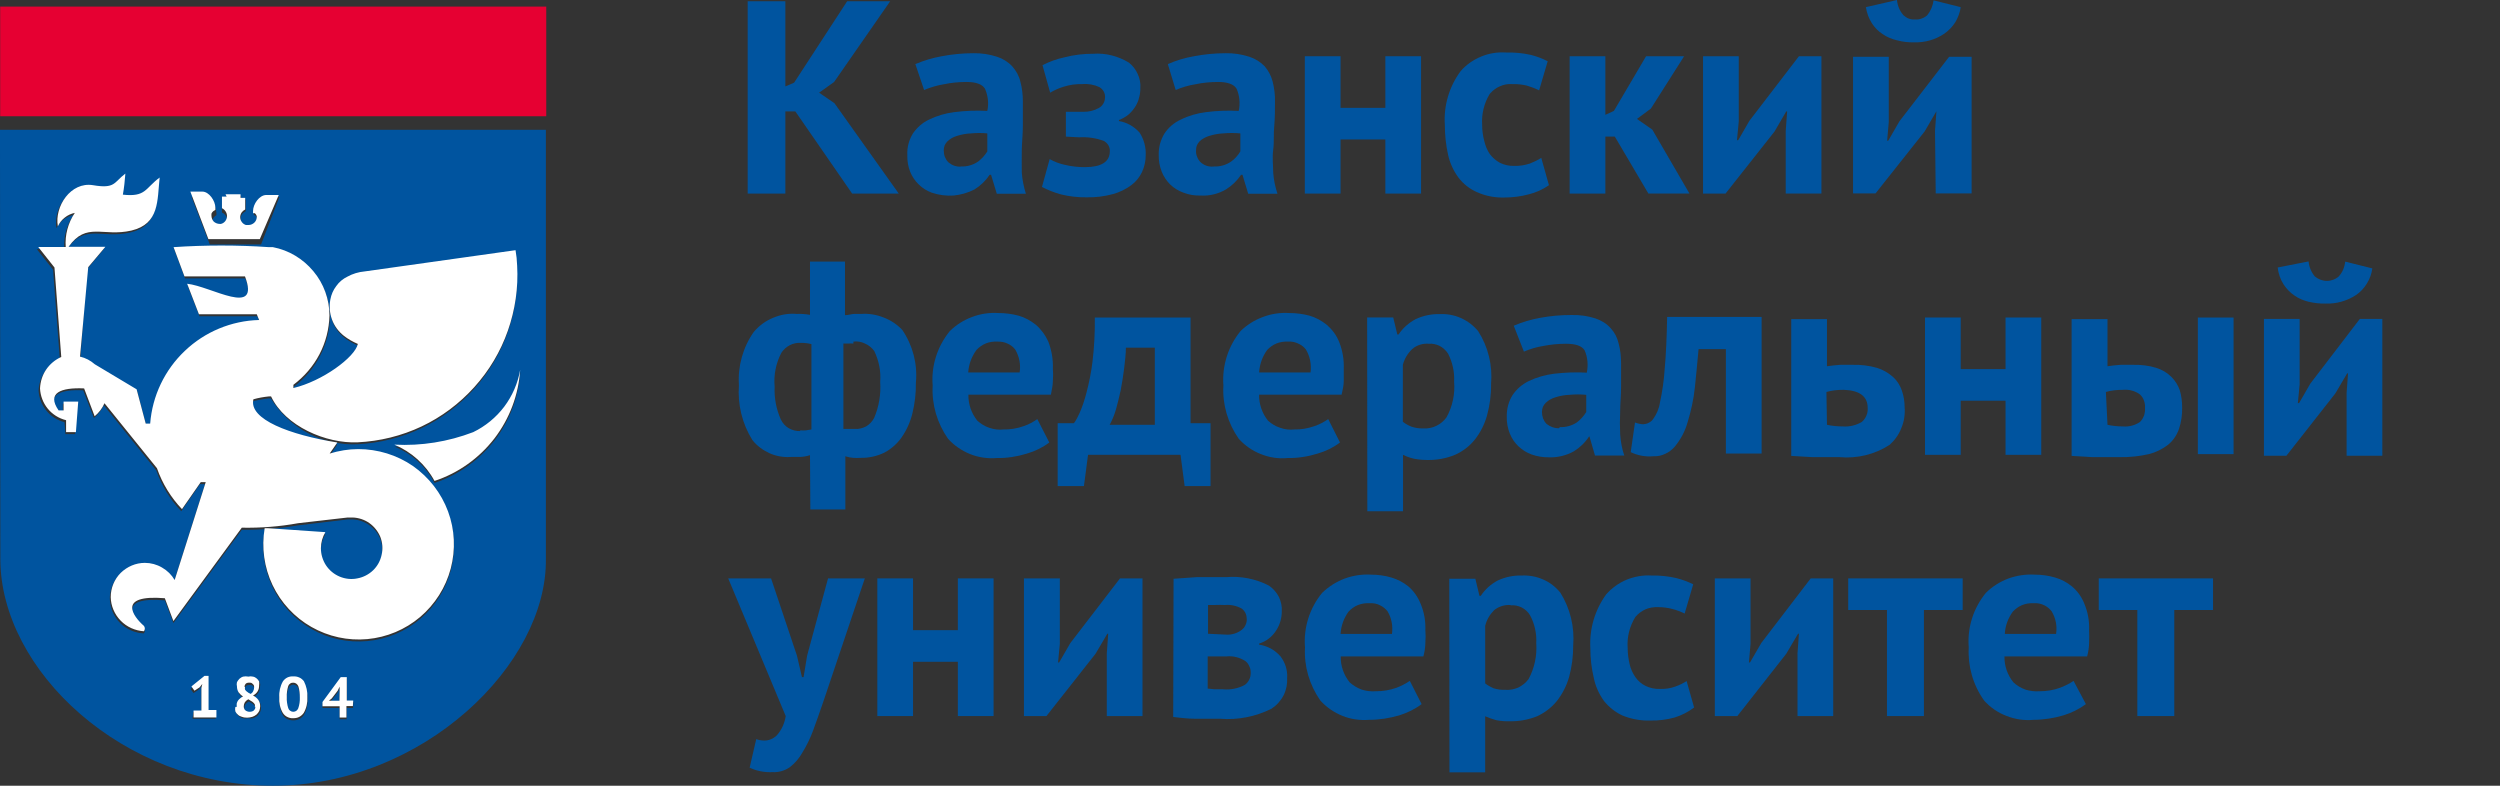 <?xml version="1.0"?>
<svg width="140" height="44" xmlns="http://www.w3.org/2000/svg" xmlns:svg="http://www.w3.org/2000/svg">
 <rect width="100%" height="100%" fill="#333333" stroke="none"/>
 <g class="layer">
  <title>Layer 1</title>
  <path d="m44.54,6.24l-0.56,0l0,4.6l-2.11,0l0,-10.77l2.11,0l0,4.77l0.49,-0.21l2.97,-4.56l2.41,0l-3.14,4.52l-0.84,0.6l0.86,0.59l3.6,5.06l-2.61,0l-3.18,-4.6z" fill="#00549F" id="svg_24"/>
  <path d="m53.81,9.32c0.34,0.02 0.68,-0.08 0.96,-0.27c0.21,-0.16 0.38,-0.35 0.52,-0.57l0,-1.01c-0.31,-0.03 -0.61,-0.03 -0.91,0c-0.27,0.01 -0.53,0.06 -0.79,0.14c-0.2,0.06 -0.38,0.16 -0.53,0.3c-0.07,0.07 -0.12,0.15 -0.16,0.23c-0.03,0.09 -0.05,0.19 -0.05,0.28c0,0.12 0.02,0.25 0.06,0.36c0.05,0.12 0.11,0.22 0.2,0.31c0.1,0.08 0.21,0.15 0.33,0.19c0.12,0.04 0.25,0.06 0.37,0.05m-2.55,-5.74c0.47,-0.2 0.97,-0.35 1.47,-0.44c0.58,-0.11 1.18,-0.17 1.77,-0.17c0.46,-0.01 0.91,0.06 1.34,0.2c0.33,0.11 0.62,0.29 0.85,0.54c0.22,0.25 0.38,0.54 0.45,0.85c0.1,0.37 0.14,0.74 0.14,1.11c0,0.45 0,0.9 0,1.36c0,0.46 -0.05,0.9 -0.06,1.35c-0.01,0.45 0,0.87 0,1.28c0.03,0.4 0.11,0.8 0.23,1.18l-1.63,0l-0.32,-1.06l-0.08,0c-0.22,0.33 -0.51,0.61 -0.85,0.82c-0.37,0.19 -0.77,0.3 -1.17,0.34c-0.41,0.03 -0.83,-0.03 -1.22,-0.16c-0.27,-0.1 -0.52,-0.25 -0.73,-0.46c-0.21,-0.2 -0.37,-0.44 -0.48,-0.71c-0.12,-0.3 -0.17,-0.63 -0.16,-0.95c-0.02,-0.42 0.09,-0.83 0.31,-1.19c0.23,-0.34 0.54,-0.61 0.9,-0.78c0.45,-0.22 0.93,-0.36 1.42,-0.42c0.61,-0.08 1.23,-0.1 1.85,-0.07c0.09,-0.42 0.04,-0.85 -0.13,-1.24c-0.15,-0.25 -0.5,-0.38 -1.03,-0.38c-0.43,0 -0.86,0.04 -1.28,0.13c-0.37,0.06 -0.74,0.17 -1.1,0.32l-0.49,-1.45z" fill="#00549F" id="svg_25"/>
  <path d="m59.69,7.65l0,-1.39l0.96,0c0.31,0.01 0.61,-0.06 0.88,-0.21c0.11,-0.06 0.19,-0.14 0.25,-0.24c0.06,-0.1 0.1,-0.22 0.1,-0.34c0.01,-0.12 -0.01,-0.23 -0.07,-0.34c-0.05,-0.1 -0.14,-0.19 -0.24,-0.25c-0.3,-0.14 -0.63,-0.2 -0.96,-0.17c-0.36,-0.01 -0.72,0.04 -1.06,0.15c-0.26,0.08 -0.51,0.19 -0.74,0.33l-0.43,-1.54c0.39,-0.2 0.8,-0.35 1.23,-0.44c0.53,-0.14 1.07,-0.2 1.61,-0.2c0.7,-0.05 1.39,0.13 1.99,0.49c0.22,0.17 0.39,0.39 0.5,0.64c0.12,0.25 0.17,0.52 0.15,0.8c0,0.17 -0.02,0.35 -0.07,0.52c-0.04,0.19 -0.12,0.36 -0.22,0.52c-0.1,0.16 -0.23,0.31 -0.38,0.44c-0.16,0.13 -0.34,0.23 -0.53,0.3l0,0.06c0.45,0.07 0.86,0.31 1.16,0.65c0.24,0.38 0.36,0.81 0.34,1.26c0,0.33 -0.07,0.65 -0.21,0.95c-0.14,0.29 -0.34,0.54 -0.6,0.73c-0.31,0.23 -0.66,0.4 -1.03,0.5c-0.48,0.13 -0.97,0.19 -1.46,0.18c-0.5,0.01 -0.99,-0.05 -1.47,-0.17c-0.36,-0.1 -0.71,-0.24 -1.04,-0.41l0.43,-1.56c0.27,0.15 0.56,0.26 0.85,0.32c0.37,0.09 0.74,0.13 1.12,0.13c0.93,0 1.4,-0.3 1.4,-0.89c0.01,-0.13 -0.03,-0.25 -0.09,-0.35c-0.07,-0.1 -0.16,-0.19 -0.27,-0.24c-0.43,-0.15 -0.89,-0.22 -1.35,-0.19l-0.75,-0.04z" fill="#00549F" id="svg_26"/>
  <path d="m67.99,9.32c0.34,0.02 0.67,-0.08 0.95,-0.27c0.21,-0.15 0.39,-0.35 0.52,-0.57l0,-1.01c-0.32,-0.03 -0.64,-0.03 -0.96,0c-0.26,0.01 -0.53,0.06 -0.78,0.14c-0.2,0.06 -0.39,0.16 -0.54,0.3c-0.06,0.07 -0.12,0.15 -0.15,0.23c-0.04,0.09 -0.05,0.19 -0.05,0.28c-0.01,0.12 0.01,0.25 0.06,0.36c0.04,0.12 0.11,0.22 0.2,0.31c0.09,0.08 0.2,0.15 0.32,0.19c0.12,0.04 0.25,0.06 0.38,0.05m-2.54,-5.74c0.47,-0.21 0.95,-0.35 1.46,-0.44c0.58,-0.11 1.17,-0.17 1.77,-0.17c0.45,-0.01 0.91,0.06 1.34,0.2c0.33,0.11 0.62,0.29 0.86,0.54c0.21,0.25 0.36,0.54 0.44,0.85c0.09,0.37 0.14,0.74 0.13,1.11c0,0.45 0,0.9 -0.04,1.36c-0.05,0.46 0,0.9 -0.06,1.35c-0.06,0.45 0,0.87 0,1.28c0.03,0.4 0.11,0.8 0.24,1.18l-1.64,0l-0.32,-1.06l-0.08,0c-0.22,0.33 -0.51,0.61 -0.85,0.82c-0.43,0.25 -0.92,0.37 -1.41,0.34c-0.33,0.01 -0.65,-0.04 -0.96,-0.16c-0.28,-0.1 -0.53,-0.25 -0.75,-0.46c-0.2,-0.2 -0.36,-0.44 -0.47,-0.71c-0.12,-0.3 -0.18,-0.63 -0.17,-0.95c-0.01,-0.42 0.1,-0.83 0.32,-1.19c0.22,-0.34 0.54,-0.61 0.91,-0.78c0.44,-0.22 0.92,-0.36 1.42,-0.42c0.61,-0.08 1.22,-0.1 1.83,-0.07c0.09,-0.42 0.05,-0.85 -0.12,-1.24c-0.15,-0.25 -0.5,-0.38 -1.03,-0.38c-0.43,0 -0.86,0.04 -1.28,0.13c-0.38,0.06 -0.75,0.17 -1.1,0.32l-0.44,-1.45z" fill="#00549F" id="svg_27"/>
  <path d="m77.58,7.81l-2.51,0l0,3.03l-2,0l0,-7.69l2,0l0,2.89l2.51,0l0,-2.89l2,0l0,7.69l-2,0l0,-3.03z" fill="#00549F" id="svg_28"/>
  <path d="m86.74,10.37c-0.34,0.24 -0.72,0.41 -1.12,0.51c-0.44,0.12 -0.9,0.18 -1.35,0.18c-0.54,0.02 -1.07,-0.08 -1.56,-0.3c-0.41,-0.18 -0.77,-0.46 -1.04,-0.82c-0.28,-0.38 -0.48,-0.82 -0.58,-1.28c-0.12,-0.55 -0.18,-1.11 -0.18,-1.67c-0.07,-1.07 0.24,-2.13 0.88,-3c0.31,-0.36 0.71,-0.64 1.15,-0.82c0.45,-0.19 0.92,-0.26 1.4,-0.23c0.46,-0.01 0.92,0.03 1.37,0.13c0.33,0.08 0.65,0.2 0.96,0.36l-0.48,1.63c-0.22,-0.11 -0.46,-0.2 -0.7,-0.27c-0.26,-0.06 -0.53,-0.09 -0.79,-0.08c-0.24,-0.02 -0.48,0.02 -0.7,0.12c-0.22,0.09 -0.41,0.24 -0.57,0.42c-0.32,0.52 -0.47,1.13 -0.43,1.74c0,0.31 0.04,0.62 0.12,0.91c0.06,0.26 0.16,0.51 0.31,0.73c0.15,0.2 0.35,0.37 0.57,0.49c0.25,0.12 0.52,0.18 0.8,0.17c0.3,0.01 0.59,-0.04 0.87,-0.13c0.23,-0.09 0.44,-0.19 0.64,-0.32l0.43,1.53z" fill="#00549F" id="svg_29"/>
  <path d="m90.43,7.65l-0.53,0l0,3.19l-2,0l0,-7.69l2,0l0,3.28l0.48,-0.22l1.8,-3.06l2.13,0l-1.86,2.93l-0.78,0.58l0.86,0.6l2.08,3.58l-2.3,0l-1.88,-3.19z" fill="#00549F" id="svg_30"/>
  <path d="m100,7.34l0.08,-1.1l-0.05,0l-0.66,1.13l-2.74,3.47l-1.26,0l0,-7.69l2,0l0,3.66l-0.1,1.04l0.07,0l0.63,-1.09l2.77,-3.61l1.26,0l0,7.69l-2,0l0,-3.5z" fill="#00549F" id="svg_31"/>
  <path d="m106.23,0c0.03,0.31 0.15,0.61 0.36,0.85c0.09,0.08 0.19,0.15 0.3,0.19c0.11,0.04 0.23,0.06 0.35,0.05c0.25,0.02 0.5,-0.07 0.69,-0.24c0.19,-0.24 0.31,-0.53 0.35,-0.83l1.52,0.38c-0.04,0.3 -0.15,0.58 -0.3,0.84c-0.16,0.25 -0.37,0.47 -0.61,0.64c-0.5,0.34 -1.09,0.51 -1.7,0.49c-0.32,0.01 -0.64,-0.03 -0.95,-0.11c-0.29,-0.07 -0.57,-0.18 -0.81,-0.35c-0.24,-0.15 -0.44,-0.36 -0.6,-0.6c-0.18,-0.28 -0.29,-0.59 -0.34,-0.91l1.74,-0.4zm2.13,7.33l0.08,-1.1l-0.66,1.13l-2.75,3.47l-1.26,0l0,-7.65l2,0l0,3.66l-0.09,1.04l0.06,0l0.63,-1.09l2.78,-3.61l1.26,0l0,7.65l-2.01,0l-0.04,-3.5z" fill="#00549F" id="svg_32"/>
  <path d="m44.81,24.1c0.11,0.01 0.21,0.01 0.32,0l0.31,-0.05l0,-4.78c-0.19,-0.05 -0.39,-0.07 -0.59,-0.07c-0.22,-0.01 -0.43,0.03 -0.62,0.13c-0.19,0.1 -0.35,0.24 -0.47,0.42c-0.31,0.59 -0.44,1.25 -0.38,1.91c-0.03,0.63 0.09,1.26 0.35,1.84c0.1,0.2 0.25,0.37 0.44,0.48c0.19,0.11 0.42,0.17 0.64,0.16m2.98,-4.9c-0.09,-0.01 -0.18,-0.01 -0.27,0l-0.29,0l0,4.78l0.64,0c0.22,0.02 0.43,-0.04 0.63,-0.14c0.19,-0.11 0.34,-0.27 0.45,-0.47c0.27,-0.63 0.39,-1.33 0.34,-2.02c0.05,-0.59 -0.07,-1.19 -0.33,-1.73c-0.13,-0.18 -0.31,-0.33 -0.52,-0.42c-0.2,-0.1 -0.43,-0.14 -0.65,-0.11m-2.43,6.36c-0.18,0.06 -0.36,0.09 -0.55,0.1l-0.52,0c-0.41,0.03 -0.82,-0.04 -1.2,-0.21c-0.37,-0.17 -0.71,-0.42 -0.96,-0.74c-0.57,-0.92 -0.83,-1.99 -0.75,-3.07c-0.07,-1.06 0.22,-2.11 0.83,-2.98c0.3,-0.35 0.66,-0.62 1.08,-0.79c0.42,-0.18 0.87,-0.26 1.32,-0.22c0.25,-0.01 0.5,0.01 0.75,0.05l0,-2.98l1.96,0l0,3c0.19,0 0.35,-0.06 0.5,-0.07l0.41,0c0.42,-0.03 0.85,0.04 1.25,0.2c0.4,0.15 0.76,0.39 1.05,0.7c0.59,0.87 0.86,1.91 0.76,2.95c0.01,0.59 -0.06,1.17 -0.2,1.74c-0.12,0.48 -0.33,0.94 -0.61,1.34c-0.25,0.35 -0.58,0.64 -0.96,0.84c-0.41,0.2 -0.87,0.3 -1.33,0.29c-0.14,0.01 -0.27,0.01 -0.41,0c-0.15,-0.01 -0.3,-0.04 -0.44,-0.09l0,2.98l-1.96,0l-0.02,-3.04z" fill="#00549F" id="svg_33"/>
  <path d="m55.84,19.13c-0.21,-0.01 -0.43,0.02 -0.63,0.1c-0.2,0.08 -0.38,0.21 -0.53,0.37c-0.27,0.37 -0.43,0.8 -0.46,1.26l2.88,0c0.07,-0.45 -0.02,-0.9 -0.25,-1.29c-0.11,-0.14 -0.26,-0.26 -0.43,-0.33c-0.16,-0.08 -0.35,-0.11 -0.53,-0.11m2.87,5.65c-0.37,0.28 -0.8,0.49 -1.25,0.62c-0.55,0.17 -1.12,0.26 -1.69,0.25c-0.5,0.04 -1.02,-0.03 -1.49,-0.22c-0.47,-0.19 -0.9,-0.48 -1.24,-0.86c-0.61,-0.87 -0.92,-1.92 -0.86,-2.98c-0.09,-1.1 0.26,-2.19 0.96,-3.05c0.36,-0.35 0.78,-0.62 1.25,-0.79c0.47,-0.18 0.97,-0.25 1.47,-0.22c0.38,0 0.77,0.05 1.14,0.15c0.35,0.1 0.67,0.28 0.96,0.51c0.3,0.26 0.54,0.59 0.7,0.95c0.18,0.48 0.27,0.99 0.25,1.5c0.02,0.23 0.02,0.46 0,0.7c0,0.23 -0.06,0.49 -0.11,0.76l-4.62,0c-0.01,0.53 0.17,1.05 0.5,1.46c0.2,0.18 0.43,0.32 0.68,0.4c0.26,0.09 0.52,0.12 0.79,0.09c0.39,0.01 0.77,-0.06 1.14,-0.19c0.27,-0.09 0.52,-0.23 0.75,-0.39l0.67,1.31z" fill="#00549F" id="svg_34"/>
  <path d="m64.67,23.79l0,-4.32l-1.62,0c0,0.36 -0.05,0.76 -0.1,1.18c-0.05,0.42 -0.12,0.81 -0.19,1.2c-0.08,0.39 -0.18,0.76 -0.27,1.09c-0.09,0.3 -0.2,0.58 -0.35,0.85l2.53,0zm3.12,3.43l-1.45,0l-0.23,-1.75l-5.18,0l-0.23,1.75l-1.47,0l0,-3.52l0.91,0c0.13,-0.18 0.23,-0.37 0.32,-0.58c0.16,-0.36 0.28,-0.73 0.38,-1.12c0.15,-0.57 0.27,-1.16 0.34,-1.75c0.1,-0.82 0.14,-1.65 0.13,-2.47l5.36,0l0,5.92l1.12,0l0,3.52z" fill="#00549F" id="svg_35"/>
  <path d="m72.13,19.13c-0.22,-0.01 -0.43,0.02 -0.64,0.1c-0.2,0.08 -0.38,0.21 -0.53,0.37c-0.27,0.37 -0.42,0.8 -0.45,1.26l2.88,0c0.06,-0.45 -0.03,-0.9 -0.26,-1.29c-0.11,-0.14 -0.26,-0.26 -0.43,-0.33c-0.16,-0.08 -0.35,-0.12 -0.53,-0.11m2.87,5.65c-0.37,0.28 -0.8,0.49 -1.25,0.62c-0.55,0.17 -1.11,0.26 -1.69,0.25c-0.5,0.05 -1.02,-0.03 -1.49,-0.22c-0.47,-0.18 -0.9,-0.48 -1.24,-0.86c-0.61,-0.87 -0.92,-1.92 -0.86,-2.98c-0.08,-1.1 0.26,-2.19 0.96,-3.05c0.36,-0.35 0.79,-0.62 1.26,-0.79c0.47,-0.18 0.97,-0.25 1.47,-0.22c0.38,0 0.77,0.05 1.14,0.15c0.35,0.1 0.67,0.28 0.96,0.51c0.3,0.26 0.54,0.58 0.69,0.95c0.19,0.48 0.28,0.99 0.26,1.5c0,0.22 0,0.45 0,0.7c0,0.24 -0.06,0.49 -0.12,0.76l-4.62,0c-0.01,0.53 0.17,1.05 0.5,1.46c0.2,0.18 0.43,0.32 0.69,0.4c0.25,0.09 0.52,0.12 0.79,0.09c0.38,0.01 0.76,-0.06 1.13,-0.19c0.27,-0.09 0.53,-0.23 0.76,-0.39l0.66,1.31z" fill="#00549F" id="svg_36"/>
  <path d="m80.03,19.25c-0.34,-0.03 -0.69,0.07 -0.95,0.3c-0.25,0.24 -0.43,0.54 -0.52,0.88l0,3.19c0.14,0.11 0.3,0.2 0.47,0.27c0.21,0.07 0.44,0.11 0.67,0.1c0.25,0.02 0.5,-0.03 0.73,-0.14c0.22,-0.1 0.42,-0.27 0.57,-0.47c0.34,-0.61 0.49,-1.31 0.43,-2.01c0.03,-0.54 -0.09,-1.08 -0.34,-1.57c-0.12,-0.18 -0.28,-0.33 -0.47,-0.43c-0.19,-0.09 -0.41,-0.14 -0.62,-0.12m-3.44,-1.47l1.46,0l0.23,0.95l0.07,0c0.24,-0.36 0.57,-0.65 0.96,-0.86c0.41,-0.19 0.87,-0.29 1.33,-0.28c0.41,-0.02 0.82,0.05 1.2,0.22c0.38,0.17 0.71,0.42 0.97,0.74c0.56,0.88 0.81,1.91 0.72,2.95c0.01,0.6 -0.07,1.2 -0.23,1.78c-0.14,0.49 -0.37,0.95 -0.69,1.35c-0.29,0.36 -0.67,0.65 -1.1,0.84c-0.48,0.2 -0.99,0.29 -1.5,0.29c-0.27,0 -0.53,-0.02 -0.79,-0.07c-0.22,-0.05 -0.42,-0.12 -0.62,-0.22l0,3.16l-2,0l-0.01,-10.85z" fill="#00549F" id="svg_37"/>
  <path d="m87.35,23.92c0.34,0.01 0.68,-0.08 0.96,-0.27c0.21,-0.16 0.39,-0.36 0.52,-0.58l0,-0.96c-0.31,-0.03 -0.63,-0.03 -0.95,0c-0.27,0.01 -0.53,0.06 -0.78,0.14c-0.2,0.06 -0.39,0.16 -0.54,0.31c-0.07,0.07 -0.12,0.14 -0.16,0.23c-0.03,0.09 -0.05,0.18 -0.05,0.28c0,0.12 0.02,0.24 0.06,0.36c0.05,0.12 0.11,0.22 0.2,0.31c0.2,0.16 0.45,0.25 0.7,0.24m-2.54,-5.74c0.47,-0.2 0.97,-0.35 1.47,-0.44c0.58,-0.11 1.17,-0.16 1.76,-0.16c0.46,-0.01 0.91,0.05 1.34,0.19c0.33,0.11 0.63,0.29 0.86,0.55c0.22,0.24 0.37,0.53 0.44,0.84c0.1,0.36 0.14,0.74 0.14,1.11c0,0.45 0,0.91 0,1.37c0,0.46 -0.05,0.9 -0.05,1.34c-0.02,0.43 -0.02,0.86 0,1.29c0.03,0.4 0.1,0.8 0.23,1.18l-1.64,0l-0.31,-1.07l-0.02,0c-0.22,0.34 -0.51,0.62 -0.85,0.83c-0.43,0.24 -0.92,0.36 -1.41,0.34c-0.33,0 -0.65,-0.05 -0.96,-0.16c-0.28,-0.1 -0.53,-0.26 -0.74,-0.46c-0.21,-0.2 -0.37,-0.44 -0.48,-0.71c-0.12,-0.3 -0.18,-0.63 -0.17,-0.95c-0.01,-0.43 0.1,-0.84 0.32,-1.2c0.23,-0.34 0.54,-0.61 0.91,-0.79c0.44,-0.21 0.92,-0.35 1.41,-0.41c0.61,-0.07 1.23,-0.1 1.84,-0.06c0.09,-0.42 0.05,-0.86 -0.12,-1.25c-0.15,-0.25 -0.5,-0.37 -1.04,-0.37c-0.42,0 -0.84,0.04 -1.26,0.12c-0.38,0.06 -0.75,0.17 -1.1,0.32l-0.57,-1.45z" fill="#00549F" id="svg_38"/>
  <path d="m96.65,19.55l-1.53,0c-0.06,0.72 -0.14,1.45 -0.21,2.17c-0.07,0.65 -0.21,1.29 -0.4,1.91c-0.14,0.51 -0.39,0.98 -0.73,1.39c-0.15,0.17 -0.33,0.31 -0.54,0.4c-0.21,0.1 -0.43,0.14 -0.66,0.13c-0.43,0.04 -0.87,-0.04 -1.26,-0.23l0.24,-1.66c0.15,0.06 0.31,0.09 0.46,0.1c0.11,-0.01 0.21,-0.03 0.3,-0.08c0.09,-0.04 0.18,-0.11 0.24,-0.19c0.21,-0.29 0.35,-0.61 0.4,-0.96c0.13,-0.6 0.22,-1.22 0.26,-1.84c0.07,-0.77 0.12,-1.76 0.14,-2.94l5.29,0l0,7.65l-2,0l0,-5.85z" fill="#00549F" id="svg_39"/>
  <path d="m102.31,20.51c0.25,-0.04 0.5,-0.06 0.75,-0.08l0.69,0c0.45,-0.01 0.91,0.04 1.36,0.17c0.33,0.1 0.64,0.28 0.9,0.51c0.22,0.2 0.39,0.46 0.49,0.75c0.11,0.31 0.16,0.63 0.16,0.96c0.03,0.39 -0.03,0.78 -0.18,1.14c-0.14,0.37 -0.37,0.69 -0.66,0.95c-0.83,0.54 -1.82,0.78 -2.81,0.69c-0.58,0 -1.09,0 -1.52,0l-1.18,-0.07l0,-7.66l2,0l0,2.64zm0,3.28c0.29,0.06 0.58,0.09 0.88,0.09c0.37,0.03 0.75,-0.06 1.07,-0.25c0.12,-0.1 0.2,-0.22 0.26,-0.36c0.06,-0.14 0.08,-0.28 0.07,-0.43c0,-0.64 -0.45,-0.98 -1.35,-1.01c-0.32,0 -0.65,0.03 -0.96,0.12l0.03,1.84z" fill="#00549F" id="svg_40"/>
  <path d="m112.31,22.44l-2.51,0l0,3.03l-2,0l0,-7.69l2,0l0,2.89l2.51,0l0,-2.89l2,0l0,7.69l-2,0l0,-3.03z" fill="#00549F" id="svg_41"/>
  <path d="m123.08,17.78l2,0l0,7.65l-2,0l0,-7.65zm-5.06,2.73c0.24,-0.04 0.49,-0.06 0.74,-0.08l0.68,0c0.45,-0.01 0.89,0.04 1.31,0.17c0.32,0.1 0.61,0.27 0.85,0.51c0.21,0.21 0.37,0.46 0.47,0.75c0.09,0.31 0.13,0.63 0.13,0.96c0.01,0.41 -0.05,0.82 -0.18,1.21c-0.12,0.34 -0.33,0.65 -0.6,0.87c-0.32,0.25 -0.69,0.43 -1.08,0.53c-0.53,0.12 -1.08,0.18 -1.64,0.17c-0.58,0 -1.09,0 -1.51,0l-1.18,-0.07l0,-7.66l2.01,0l0,2.64zm0,3.28c0.28,0.06 0.57,0.09 0.87,0.09c0.33,0.03 0.67,-0.06 0.95,-0.25c0.1,-0.1 0.18,-0.23 0.23,-0.37c0.04,-0.13 0.06,-0.28 0.05,-0.42c0.01,-0.14 -0.01,-0.28 -0.06,-0.41c-0.04,-0.13 -0.12,-0.24 -0.22,-0.34c-0.27,-0.2 -0.61,-0.29 -0.95,-0.26c-0.33,0 -0.65,0.03 -0.96,0.12l0.09,1.84z" fill="#00549F" id="svg_42"/>
  <path d="m129.28,14.64c0.03,0.31 0.15,0.6 0.35,0.84c0.19,0.16 0.43,0.25 0.67,0.25c0.25,0 0.49,-0.09 0.67,-0.25c0.21,-0.23 0.33,-0.52 0.36,-0.83l1.52,0.38c-0.04,0.3 -0.14,0.58 -0.3,0.84c-0.16,0.26 -0.36,0.48 -0.61,0.65c-0.5,0.33 -1.1,0.5 -1.69,0.48c-0.33,0.01 -0.65,-0.03 -0.96,-0.1c-0.29,-0.07 -0.56,-0.18 -0.8,-0.35c-0.24,-0.16 -0.44,-0.37 -0.6,-0.61c-0.19,-0.29 -0.3,-0.62 -0.34,-0.96l1.73,-0.34zm2.13,7.36l0.08,-1.09l-0.05,0l-0.66,1.12l-2.74,3.49l-1.26,0l0,-7.66l2,0l0,3.67l-0.1,1.04l0.07,0l0.63,-1.09l2.77,-3.62l1.26,0l0,7.66l-2,0l0,-3.52z" fill="#00549F" id="svg_43"/>
  <path d="m44.63,36.72l0.28,1.2l0.09,0l0.2,-1.21l1.17,-4.32l2.06,0l-2.34,6.95c-0.2,0.57 -0.38,1.1 -0.56,1.58c-0.16,0.43 -0.36,0.84 -0.6,1.23c-0.18,0.32 -0.42,0.6 -0.71,0.82c-0.28,0.19 -0.62,0.29 -0.96,0.27c-0.44,0.02 -0.88,-0.06 -1.28,-0.25l0.37,-1.6c0.15,0.06 0.31,0.08 0.47,0.08c0.25,0 0.5,-0.11 0.68,-0.29c0.27,-0.3 0.44,-0.68 0.5,-1.08l-3.22,-7.71l2.4,0l1.45,4.33z" fill="#00549F" id="svg_44"/>
  <path d="m53.64,37.06l-2.51,0l0,3.04l-2,0l0,-7.71l2,0l0,2.9l2.51,0l0,-2.9l2,0l0,7.71l-2,0l0,-3.04z" fill="#00549F" id="svg_45"/>
  <path d="m61.98,36.59l0.08,-1.1l-0.05,0l-0.66,1.12l-2.75,3.49l-1.26,0l0,-7.71l2.01,0l0,3.67l-0.1,1.04l0.06,0l0.63,-1.09l2.78,-3.62l1.26,0l0,7.71l-2,0l0,-3.51z" fill="#00549F" id="svg_46"/>
  <path d="m68.69,35.54c0.29,0.01 0.57,-0.07 0.81,-0.24c0.1,-0.07 0.18,-0.16 0.23,-0.26c0.06,-0.11 0.09,-0.23 0.09,-0.35c0,-0.11 -0.02,-0.23 -0.06,-0.33c-0.05,-0.11 -0.12,-0.2 -0.21,-0.27c-0.29,-0.17 -0.63,-0.24 -0.96,-0.21c-0.19,-0.01 -0.38,-0.01 -0.57,0l-0.37,0l0,1.61l1.04,0.05zm-1.06,3.02l0.4,0.04l0.46,0c0.41,0.04 0.82,-0.04 1.19,-0.23c0.12,-0.07 0.21,-0.18 0.27,-0.3c0.07,-0.13 0.09,-0.26 0.09,-0.4c0,-0.13 -0.02,-0.25 -0.08,-0.36c-0.05,-0.12 -0.12,-0.22 -0.22,-0.29c-0.32,-0.21 -0.7,-0.3 -1.07,-0.26l-1.04,0l0,1.8zm-1.91,-6.15l1.3,-0.09c0.51,0 1.05,0 1.64,0c0.83,-0.07 1.67,0.09 2.41,0.48c0.23,0.16 0.42,0.38 0.55,0.63c0.12,0.26 0.18,0.54 0.16,0.82c0,0.37 -0.11,0.74 -0.31,1.05c-0.22,0.35 -0.56,0.62 -0.96,0.74l0,0.06c0.47,0.07 0.89,0.3 1.2,0.66c0.26,0.34 0.4,0.77 0.37,1.2c0.02,0.34 -0.05,0.68 -0.2,0.98c-0.16,0.31 -0.39,0.56 -0.68,0.75c-0.88,0.44 -1.88,0.64 -2.87,0.56c-0.43,0 -0.89,0 -1.37,0c-0.48,0 -0.91,-0.06 -1.26,-0.1l0.02,-7.74z" fill="#00549F" id="svg_47"/>
  <path d="m76.69,33.78c-0.22,-0.01 -0.43,0.02 -0.64,0.1c-0.2,0.08 -0.38,0.21 -0.53,0.37c-0.27,0.37 -0.42,0.8 -0.45,1.25l2.88,0c0.06,-0.44 -0.02,-0.89 -0.25,-1.27c-0.11,-0.14 -0.26,-0.26 -0.43,-0.34c-0.16,-0.08 -0.35,-0.12 -0.53,-0.11m2.87,5.65c-0.37,0.28 -0.8,0.49 -1.25,0.63c-0.55,0.16 -1.12,0.25 -1.69,0.25c-0.51,0.04 -1.02,-0.03 -1.49,-0.22c-0.47,-0.19 -0.9,-0.48 -1.24,-0.86c-0.61,-0.87 -0.92,-1.92 -0.86,-2.98c-0.09,-1.1 0.26,-2.2 0.96,-3.05c0.36,-0.35 0.79,-0.62 1.26,-0.8c0.47,-0.17 0.97,-0.25 1.47,-0.22c0.38,0 0.77,0.05 1.14,0.16c0.35,0.1 0.67,0.27 0.96,0.5c0.3,0.26 0.53,0.59 0.68,0.96c0.2,0.47 0.29,0.98 0.27,1.49c0.02,0.23 0.02,0.46 0,0.69c0,0.25 -0.04,0.51 -0.11,0.78l-4.63,0c-0.01,0.53 0.17,1.04 0.5,1.45c0.2,0.18 0.43,0.32 0.68,0.41c0.26,0.08 0.53,0.11 0.8,0.09c0.38,0 0.76,-0.06 1.13,-0.19c0.27,-0.1 0.52,-0.23 0.76,-0.39l0.66,1.3z" fill="#00549F" id="svg_48"/>
  <path d="m84.59,33.88c-0.33,-0.02 -0.65,0.08 -0.91,0.28c-0.25,0.25 -0.43,0.55 -0.51,0.89l0,3.22c0.14,0.11 0.3,0.2 0.46,0.27c0.22,0.07 0.45,0.1 0.67,0.09c0.25,0.02 0.5,-0.03 0.73,-0.13c0.22,-0.11 0.42,-0.27 0.57,-0.47c0.33,-0.61 0.48,-1.31 0.43,-2.01c0.03,-0.54 -0.09,-1.09 -0.35,-1.57c-0.11,-0.18 -0.27,-0.33 -0.46,-0.43c-0.2,-0.1 -0.41,-0.14 -0.63,-0.12m-3.43,-1.49l1.46,0l0.23,0.96l0.07,0c0.24,-0.36 0.57,-0.66 0.95,-0.86c0.42,-0.2 0.88,-0.29 1.33,-0.28c0.42,-0.02 0.83,0.05 1.21,0.22c0.38,0.16 0.71,0.42 0.97,0.74c0.55,0.88 0.8,1.91 0.72,2.95c0,0.59 -0.07,1.19 -0.23,1.77c-0.14,0.49 -0.37,0.94 -0.68,1.34c-0.3,0.37 -0.68,0.66 -1.11,0.86c-0.48,0.19 -0.99,0.29 -1.51,0.28c-0.26,0.01 -0.52,-0.01 -0.78,-0.06c-0.21,-0.06 -0.42,-0.13 -0.62,-0.22l0,3.14l-2,0l-0.01,-10.84z" fill="#00549F" id="svg_49"/>
  <path d="m94.87,39.62c-0.33,0.25 -0.7,0.44 -1.09,0.56c-0.44,0.12 -0.9,0.18 -1.35,0.17c-0.54,0.02 -1.07,-0.08 -1.57,-0.28c-0.41,-0.19 -0.76,-0.47 -1.04,-0.82c-0.28,-0.39 -0.48,-0.83 -0.57,-1.3c-0.13,-0.54 -0.19,-1.09 -0.19,-1.65c-0.06,-1.08 0.25,-2.14 0.89,-3.02c0.31,-0.35 0.71,-0.64 1.15,-0.82c0.45,-0.18 0.92,-0.26 1.4,-0.23c0.46,-0.01 0.92,0.04 1.36,0.14c0.33,0.08 0.65,0.2 0.96,0.35l-0.48,1.64c-0.22,-0.11 -0.46,-0.2 -0.7,-0.26c-0.26,-0.07 -0.52,-0.1 -0.79,-0.1c-0.24,-0.01 -0.48,0.03 -0.7,0.12c-0.22,0.1 -0.41,0.24 -0.57,0.43c-0.32,0.52 -0.48,1.13 -0.43,1.75c0,0.3 0.04,0.6 0.11,0.9c0.06,0.26 0.17,0.5 0.32,0.72c0.15,0.21 0.34,0.38 0.57,0.49c0.25,0.12 0.52,0.18 0.8,0.17c0.3,0.01 0.59,-0.03 0.86,-0.13c0.23,-0.08 0.44,-0.18 0.64,-0.31l0.42,1.48z" fill="#00549F" id="svg_50"/>
  <path d="m100.66,36.59l0.08,-1.1l-0.05,0l-0.66,1.12l-2.74,3.49l-1.26,0l0,-7.71l2,0l0,3.67l-0.09,1.04l0.06,0l0.63,-1.09l2.77,-3.62l1.26,0l0,7.71l-2,0l0,-3.51z" fill="#00549F" id="svg_51"/>
  <path d="m109.91,34.16l-2.17,0l0,5.94l-2.07,0l0,-5.94l-2.17,0l0,-1.77l6.41,0l0,1.77z" fill="#00549F" id="svg_52"/>
  <path d="m113.89,33.78c-0.22,-0.01 -0.44,0.02 -0.64,0.1c-0.2,0.08 -0.38,0.21 -0.53,0.37c-0.27,0.37 -0.43,0.8 -0.45,1.25l2.87,0c0.07,-0.44 -0.02,-0.89 -0.25,-1.27c-0.11,-0.14 -0.25,-0.26 -0.42,-0.34c-0.17,-0.08 -0.35,-0.12 -0.53,-0.11m2.87,5.65c-0.38,0.28 -0.8,0.49 -1.26,0.63c-0.54,0.16 -1.11,0.25 -1.68,0.25c-0.51,0.05 -1.03,-0.03 -1.51,-0.22c-0.48,-0.18 -0.91,-0.48 -1.25,-0.86c-0.62,-0.87 -0.92,-1.92 -0.86,-2.98c-0.09,-1.1 0.26,-2.2 0.96,-3.05c0.35,-0.35 0.78,-0.62 1.25,-0.8c0.47,-0.17 0.98,-0.25 1.48,-0.22c0.38,0 0.76,0.05 1.14,0.16c0.35,0.1 0.67,0.27 0.95,0.5c0.31,0.26 0.54,0.59 0.69,0.96c0.2,0.47 0.29,0.98 0.27,1.49c0.01,0.23 0.01,0.46 0,0.69c0,0.25 -0.04,0.51 -0.11,0.78l-4.63,0c-0.01,0.53 0.17,1.04 0.5,1.45c0.19,0.18 0.43,0.32 0.68,0.41c0.26,0.08 0.53,0.11 0.79,0.09c0.39,0 0.77,-0.06 1.13,-0.19c0.27,-0.1 0.53,-0.23 0.77,-0.39l0.69,1.3z" fill="#00549F" id="svg_53"/>
  <path d="m123.93,34.16l-2.17,0l0,5.94l-2.07,0l0,-5.94l-2.16,0l0,-1.77l6.4,0l0,1.77z" fill="#00549F" id="svg_54"/>
  <path clip-rule="evenodd" d="m24.35,27.04c1.33,-0.45 2.49,-1.28 3.35,-2.38c0.85,-1.11 1.35,-2.45 1.44,-3.84c-0.13,0.75 -0.44,1.45 -0.9,2.06c-0.46,0.6 -1.06,1.09 -1.74,1.42c-1.4,0.55 -2.9,0.79 -4.41,0.71c0.97,0.39 1.76,1.11 2.24,2.03m-11.67,-16.06l0.84,0l0,0.2l0.26,0l0,0.65c-0.08,0.04 -0.16,0.1 -0.21,0.17c-0.05,0.08 -0.08,0.17 -0.08,0.27c0.01,0.09 0.04,0.19 0.09,0.27c0.06,0.07 0.14,0.13 0.23,0.17l0.15,0c0.06,0 0.12,-0.01 0.18,-0.04c0.06,-0.02 0.11,-0.05 0.15,-0.1c0.04,-0.04 0.08,-0.09 0.1,-0.15c0.02,-0.05 0.03,-0.11 0.03,-0.17c-0.02,-0.08 -0.06,-0.14 -0.11,-0.2l-0.08,0l0,-0.12c0,-0.38 0.34,-0.89 0.72,-0.9l0.72,0l-1.03,2.66l-2.87,0l-1.02,-2.66l0.68,0c0.38,0 0.71,0.52 0.71,0.9l0,0.12c-0.09,0.05 -0.16,0.12 -0.21,0.22c0,0 0,0 0,0.05c0,0.06 0.02,0.12 0.04,0.18c0.02,0.06 0.06,0.11 0.1,0.15c0.05,0.04 0.1,0.08 0.15,0.1c0.06,0.02 0.12,0.03 0.18,0.03l-0.01,0c0.1,-0.03 0.19,-0.08 0.25,-0.16c0.06,-0.09 0.1,-0.19 0.1,-0.29c0,-0.09 -0.03,-0.18 -0.08,-0.26c-0.05,-0.07 -0.12,-0.13 -0.21,-0.17l0,-0.65l0.26,0l-0.03,-0.27zm-8.16,9.09c0.31,0.08 0.59,0.23 0.83,0.43l2.35,1.41l0.51,1.91l0.25,0c0.12,-1.55 0.81,-3 1.93,-4.07c1.13,-1.07 2.61,-1.68 4.17,-1.73l-0.13,-0.31l-3.24,0l-0.66,-1.71c1.34,0.14 4.12,1.91 3.23,-0.41l-3.38,0l-0.61,-1.64c1.78,-0.13 3.56,-0.13 5.34,0l0.21,0c0.9,0.17 1.7,0.64 2.28,1.34c0.58,0.7 0.9,1.58 0.9,2.49c-0.02,0.75 -0.21,1.49 -0.56,2.16c-0.35,0.67 -0.85,1.26 -1.46,1.71l0,0.18c1.61,-0.37 3.44,-1.71 3.61,-2.47c-0.28,-0.11 -0.55,-0.27 -0.79,-0.45c-0.3,-0.24 -0.53,-0.55 -0.66,-0.91c-0.14,-0.36 -0.17,-0.75 -0.09,-1.12c0.04,-0.27 0.15,-0.53 0.31,-0.75c0.15,-0.22 0.36,-0.41 0.6,-0.54c0.3,-0.16 0.62,-0.26 0.96,-0.28l8.46,-1.2c0.04,0.29 0.06,0.58 0.08,0.86c0.07,1.24 -0.1,2.48 -0.51,3.64c-0.41,1.17 -1.05,2.25 -1.88,3.17c-0.83,0.92 -1.83,1.67 -2.95,2.2c-1.12,0.53 -2.33,0.83 -3.57,0.9c-0.96,0.04 -1.92,-0.17 -2.78,-0.62c-0.86,-0.45 -1.57,-1.12 -2.08,-1.95l-0.12,0c-0.29,0.03 -0.58,0.09 -0.87,0.15c-0.26,1.13 2.04,2 4.71,2.43l-0.43,0.63c0.52,-0.17 1.06,-0.25 1.6,-0.25c1.1,-0.01 2.17,0.33 3.07,0.95c0.89,0.62 1.58,1.51 1.96,2.53c0.38,1.03 0.43,2.15 0.15,3.2c-0.28,1.06 -0.88,2.01 -1.71,2.71c-0.84,0.71 -1.87,1.14 -2.96,1.24c-1.09,0.1 -2.18,-0.13 -3.13,-0.68c-0.95,-0.54 -1.71,-1.36 -2.18,-2.35c-0.47,-0.99 -0.62,-2.1 -0.44,-3.17l0.19,0l3.21,0.22c-0.17,0.27 -0.25,0.58 -0.25,0.9c0,0.33 0.1,0.67 0.28,0.95c0.19,0.28 0.46,0.5 0.77,0.63c0.31,0.13 0.66,0.17 0.99,0.11c0.33,-0.06 0.64,-0.22 0.88,-0.46c0.25,-0.24 0.41,-0.54 0.48,-0.87c0.08,-0.33 0.05,-0.67 -0.07,-0.99c-0.13,-0.32 -0.34,-0.59 -0.62,-0.78c-0.27,-0.2 -0.6,-0.31 -0.94,-0.32l-0.28,0l-2.77,0.33c-1.04,0.18 -2.09,0.26 -3.15,0.25l-3.83,5.22l-0.48,-1.27c-2.71,-0.23 -1.77,1.02 -1.17,1.54c0.03,0.05 0.05,0.1 0.05,0.15c0,0.06 -0.02,0.11 -0.05,0.16c-0.5,-0.02 -0.98,-0.23 -1.33,-0.58c-0.36,-0.36 -0.56,-0.84 -0.58,-1.34c-0.01,-0.42 0.13,-0.84 0.39,-1.18c0.25,-0.34 0.62,-0.59 1.03,-0.7c0.41,-0.11 0.85,-0.08 1.24,0.09c0.4,0.17 0.72,0.46 0.93,0.84l1.74,-5.49l-0.28,0l-1.05,1.52c-0.63,-0.66 -1.1,-1.44 -1.4,-2.29l-2.94,-3.65c-0.13,0.28 -0.32,0.53 -0.55,0.72l-0.6,-1.55c-1.29,-0.07 -2.09,0.25 -1.42,1.24l0.28,0l0,-0.49l0.82,0l-0.13,1.7l-0.55,0l0,-0.11l-0.05,-0.56c-0.4,-0.1 -0.76,-0.33 -1.02,-0.65c-0.26,-0.32 -0.41,-0.72 -0.43,-1.13c0.02,-0.37 0.14,-0.74 0.35,-1.05c0.21,-0.31 0.5,-0.55 0.84,-0.71l-0.38,-5l-0.91,-1.15l1.54,0c-0.05,-0.68 0.13,-1.35 0.52,-1.91c-0.21,0.04 -0.4,0.13 -0.57,0.26c-0.17,0.13 -0.3,0.29 -0.39,0.48c-0.2,-1.1 0.73,-2.51 1.98,-2.29c1.26,0.22 1.14,-0.16 1.81,-0.65c-0.02,0.39 -0.07,0.78 -0.15,1.17c1.3,0.15 1.24,-0.33 2.08,-0.95c-0.15,1.29 0,2.59 -1.59,2.96c-1.59,0.37 -2.53,-0.51 -3.52,0.91l2.06,0l-0.96,1.15l-0.37,4.99zm14.52,18.75l0,-0.27l-0.12,0.24l-0.33,0.43l-0.15,0.12l0.58,0l0.02,-0.52zm0.75,0.83l-0.36,0l0,0.63l-0.39,0l0,-0.63l-0.96,0l0,-0.24l1.03,-1.4l0.34,0l0,1.3l0.36,0l-0.02,0.34zm-3.71,-0.5c-0.01,0.2 0.02,0.41 0.09,0.6c0.02,0.06 0.05,0.12 0.11,0.16c0.05,0.03 0.11,0.05 0.17,0.05c0.06,0 0.12,-0.01 0.17,-0.05c0.05,-0.03 0.09,-0.08 0.11,-0.14c0.07,-0.2 0.1,-0.41 0.09,-0.62c0.01,-0.21 -0.02,-0.41 -0.09,-0.6c-0.02,-0.06 -0.06,-0.12 -0.11,-0.15c-0.05,-0.04 -0.11,-0.06 -0.17,-0.06c-0.06,0 -0.12,0.02 -0.18,0.06c-0.05,0.03 -0.08,0.09 -0.1,0.15c-0.07,0.2 -0.1,0.41 -0.09,0.62m-0.41,0c-0.02,-0.31 0.05,-0.62 0.2,-0.88c0.06,-0.1 0.15,-0.17 0.25,-0.23c0.11,-0.05 0.22,-0.07 0.33,-0.07c0.12,-0.01 0.23,0.02 0.34,0.07c0.1,0.05 0.19,0.12 0.26,0.22c0.14,0.27 0.21,0.58 0.19,0.89c0.02,0.31 -0.05,0.61 -0.21,0.88c-0.07,0.09 -0.15,0.17 -0.26,0.22c-0.1,0.05 -0.21,0.07 -0.33,0.07c-0.11,0 -0.23,-0.02 -0.33,-0.07c-0.11,-0.05 -0.2,-0.13 -0.26,-0.23c-0.14,-0.27 -0.2,-0.57 -0.18,-0.87zm-1.92,-0.58c-0.01,0.05 -0.01,0.09 0,0.14c0.02,0.04 0.05,0.08 0.09,0.1l0.1,0.09l0.14,0.07c0.05,-0.05 0.1,-0.1 0.13,-0.16c0.04,-0.07 0.06,-0.14 0.06,-0.21c0,-0.03 0,-0.07 -0.01,-0.1c-0.02,-0.04 -0.04,-0.07 -0.06,-0.09c-0.03,-0.03 -0.06,-0.05 -0.09,-0.06c-0.04,-0.01 -0.07,-0.02 -0.11,-0.01c-0.04,-0.01 -0.07,0 -0.11,0.01c-0.04,0.01 -0.07,0.03 -0.1,0.05c-0.04,0.05 -0.06,0.11 -0.07,0.17m0.59,1.11c0.01,-0.04 0.01,-0.09 0,-0.13c-0.02,-0.04 -0.05,-0.08 -0.09,-0.11c-0.04,-0.04 -0.08,-0.07 -0.12,-0.09l-0.15,-0.09c-0.08,0.05 -0.15,0.11 -0.21,0.19c-0.03,0.07 -0.04,0.14 -0.04,0.21c-0.01,0.08 0.03,0.16 0.08,0.22c0.04,0.03 0.07,0.05 0.12,0.07c0.04,0.01 0.09,0.02 0.13,0.01c0.08,0.01 0.16,-0.02 0.23,-0.07c0.03,-0.02 0.05,-0.05 0.07,-0.09c0.01,-0.04 0.02,-0.08 0.02,-0.12m-1.04,0c-0.01,-0.06 -0.01,-0.13 0,-0.2c0.02,-0.05 0.05,-0.11 0.08,-0.16c0.04,-0.05 0.08,-0.09 0.13,-0.12c0.05,-0.04 0.1,-0.08 0.16,-0.11c-0.1,-0.06 -0.19,-0.14 -0.25,-0.23c-0.06,-0.1 -0.09,-0.21 -0.09,-0.32c-0.01,-0.08 -0.01,-0.16 0,-0.24c0.04,-0.08 0.08,-0.14 0.14,-0.19c0.07,-0.06 0.14,-0.1 0.22,-0.13c0.09,-0.03 0.19,-0.05 0.28,-0.05c0.09,-0.01 0.18,-0.01 0.26,0c0.08,0.03 0.15,0.07 0.21,0.12c0.06,0.04 0.1,0.1 0.13,0.17c0.02,0.07 0.02,0.15 0,0.22c0,0.12 -0.03,0.23 -0.09,0.33c-0.06,0.09 -0.15,0.18 -0.25,0.23c0.12,0.07 0.22,0.15 0.3,0.25c0.06,0.11 0.1,0.23 0.09,0.36c0.01,0.09 -0.01,0.18 -0.05,0.26c-0.04,0.07 -0.09,0.14 -0.15,0.2c-0.07,0.05 -0.15,0.1 -0.24,0.13c-0.09,0.02 -0.19,0.02 -0.29,0c-0.1,0.02 -0.2,0.02 -0.29,0c-0.08,-0.02 -0.16,-0.07 -0.22,-0.12c-0.06,-0.05 -0.11,-0.11 -0.14,-0.19c-0.04,-0.07 -0.05,-0.16 -0.05,-0.24m-2.35,0.2l0.45,0l0,-1.44l-0.15,0.19l-0.29,0.19l-0.17,-0.23l0.73,-0.6l0.24,0l0,1.92l0.44,0l0,0.35l-1.3,0l0.05,-0.38zm-10.83,-32.6l30.57,0l0,24.03c0.08,5.87 -6.85,12.7 -15.28,12.7c-8.42,0 -15.27,-6.47 -15.27,-12.7l-0.02,-24.03z" fill="#00549F" fill-rule="evenodd" id="svg_55"/>
  <path clip-rule="evenodd" d="m24.34,26.93c1.33,-0.44 2.49,-1.27 3.35,-2.38c0.85,-1.11 1.35,-2.44 1.44,-3.84c-0.13,0.75 -0.44,1.46 -0.89,2.06c-0.46,0.61 -1.06,1.1 -1.74,1.43c-1.41,0.54 -2.91,0.78 -4.42,0.7c0.96,0.4 1.76,1.12 2.25,2.03m-11.7,-16.05l0.84,0l0,0.2l0.26,0l0,0.65c-0.08,0.04 -0.15,0.1 -0.2,0.17c-0.05,0.08 -0.08,0.17 -0.08,0.26c0,0.1 0.03,0.19 0.09,0.27c0.05,0.08 0.14,0.14 0.23,0.17l0.15,0c0.12,0 0.24,-0.05 0.33,-0.14c0.09,-0.09 0.13,-0.2 0.13,-0.33c-0.01,-0.07 -0.05,-0.14 -0.11,-0.19l-0.1,0l0,-0.12c0,-0.39 0.35,-0.89 0.73,-0.9l0.71,0l-1.06,2.47l-2.88,0l-1.01,-2.66l0.67,0c0.38,0 0.73,0.52 0.73,0.9l0,0.13c-0.1,0.04 -0.18,0.11 -0.22,0.21l0,0.1c0,0.13 0.05,0.25 0.13,0.34c0.09,0.08 0.21,0.13 0.34,0.13l0.06,0c0.1,-0.02 0.18,-0.08 0.24,-0.15c0.06,-0.08 0.1,-0.17 0.1,-0.27c0.01,-0.09 -0.02,-0.19 -0.07,-0.27c-0.05,-0.08 -0.12,-0.15 -0.21,-0.19l0,-0.65l0.26,0l-0.06,-0.13zm-8.15,9.09c0.31,0.07 0.59,0.22 0.83,0.43l2.34,1.4l0.51,1.92l0.25,0c0.12,-1.55 0.81,-3 1.94,-4.07c1.12,-1.07 2.61,-1.69 4.16,-1.73l-0.13,-0.32l-3.24,0l-0.66,-1.71c1.34,0.14 4.12,1.91 3.24,-0.41l-3.39,0l-0.61,-1.64c1.78,-0.12 3.57,-0.12 5.34,0l0.22,0c0.89,0.17 1.69,0.65 2.27,1.35c0.58,0.69 0.9,1.57 0.9,2.48c-0.02,0.76 -0.21,1.5 -0.56,2.17c-0.35,0.67 -0.85,1.25 -1.46,1.71l0,0.18c1.61,-0.38 3.45,-1.72 3.61,-2.47c-0.28,-0.12 -0.55,-0.27 -0.79,-0.46c-0.3,-0.24 -0.53,-0.55 -0.66,-0.91c-0.13,-0.36 -0.16,-0.74 -0.09,-1.12c0.05,-0.27 0.16,-0.53 0.33,-0.75c0.16,-0.23 0.38,-0.41 0.63,-0.53c0.29,-0.16 0.62,-0.26 0.96,-0.29l8.45,-1.19c0.05,0.28 0.08,0.58 0.09,0.87c0.07,1.23 -0.11,2.47 -0.52,3.64c-0.41,1.17 -1.05,2.24 -1.88,3.16c-0.83,0.92 -1.83,1.67 -2.95,2.2c-1.12,0.53 -2.34,0.83 -3.58,0.89c-1.77,0.08 -4.06,-0.9 -4.85,-2.57l-0.13,0c-0.29,0.03 -0.58,0.08 -0.86,0.16c-0.27,1.12 2.03,1.99 4.7,2.42l-0.43,0.62c0.52,-0.16 1.06,-0.25 1.6,-0.25c1.1,0 2.17,0.33 3.07,0.95c0.89,0.63 1.58,1.51 1.96,2.54c0.38,1.02 0.43,2.14 0.15,3.2c-0.28,1.06 -0.88,2 -1.71,2.71c-0.84,0.71 -1.87,1.14 -2.96,1.24c-1.09,0.1 -2.18,-0.14 -3.13,-0.68c-0.95,-0.54 -1.71,-1.36 -2.18,-2.35c-0.47,-0.99 -0.62,-2.1 -0.44,-3.18l0.19,0l3.21,0.22c-0.16,0.27 -0.25,0.58 -0.25,0.9c0,0.34 0.1,0.67 0.28,0.95c0.19,0.29 0.46,0.51 0.77,0.64c0.31,0.13 0.66,0.17 0.99,0.1c0.33,-0.06 0.64,-0.22 0.88,-0.45c0.25,-0.24 0.41,-0.54 0.48,-0.87c0.08,-0.34 0.05,-0.68 -0.07,-1c-0.13,-0.31 -0.34,-0.58 -0.62,-0.78c-0.27,-0.19 -0.6,-0.3 -0.94,-0.31l-0.27,0l-2.78,0.32c-1.04,0.19 -2.09,0.27 -3.15,0.25l-3.83,5.23l-0.48,-1.28c-2.71,-0.22 -1.77,1.03 -1.17,1.55c0.03,0.04 0.05,0.09 0.05,0.15c0,0.05 -0.02,0.11 -0.05,0.15c-0.49,-0.03 -0.96,-0.24 -1.3,-0.59c-0.35,-0.36 -0.55,-0.83 -0.56,-1.32c0,-0.51 0.2,-1 0.56,-1.36c0.36,-0.35 0.84,-0.56 1.35,-0.56c0.34,0 0.67,0.09 0.96,0.26c0.3,0.17 0.54,0.41 0.71,0.7l1.74,-5.48l-0.28,0l-1.05,1.51c-0.62,-0.65 -1.1,-1.43 -1.4,-2.29l-2.94,-3.64c-0.12,0.28 -0.31,0.53 -0.55,0.73l-0.59,-1.56c-1.3,-0.06 -2.11,0.25 -1.43,1.23l0.28,0l0,-0.49l0.82,0l-0.13,1.71l-0.55,0l0,-0.67c-0.41,-0.1 -0.77,-0.33 -1.03,-0.65c-0.26,-0.32 -0.41,-0.72 -0.43,-1.13c0.02,-0.38 0.13,-0.74 0.34,-1.05c0.21,-0.31 0.51,-0.56 0.85,-0.71l-0.38,-5.01l-0.91,-1.15l1.54,0c-0.05,-0.67 0.13,-1.35 0.51,-1.91c-0.2,0.04 -0.4,0.13 -0.56,0.26c-0.17,0.13 -0.3,0.3 -0.39,0.49c-0.2,-1.1 0.72,-2.51 1.97,-2.3c1.25,0.21 1.15,-0.15 1.81,-0.65c-0.03,0.4 -0.07,0.79 -0.14,1.18c1.29,0.14 1.23,-0.34 2.06,-0.96c-0.14,1.29 0,2.59 -1.58,2.97c-1.59,0.37 -2.52,-0.51 -3.52,0.91l2.06,0l-0.96,1.14l-0.46,5.01z" fill="white" fill-rule="evenodd" id="svg_56"/>
  <path d="m19.02,38.72l0,-0.27l-0.11,0.23l-0.33,0.43l-0.16,0.13l0.59,0l0.01,-0.52zm0.74,0.82l-0.36,0l0,0.64l-0.38,0l0,-0.63l-0.96,0l0,-0.24l1.02,-1.39l0.34,0l0,1.31l0.36,0l-0.02,0.31zm-3.7,-0.5c-0.01,0.21 0.02,0.41 0.08,0.61c0.02,0.06 0.05,0.11 0.11,0.15c0.05,0.04 0.11,0.06 0.17,0.06c0.06,0 0.12,-0.02 0.17,-0.05c0.05,-0.04 0.09,-0.09 0.11,-0.14c0.07,-0.2 0.1,-0.41 0.09,-0.63c0,-0.2 -0.02,-0.4 -0.08,-0.6c-0.02,-0.06 -0.06,-0.11 -0.11,-0.15c-0.05,-0.04 -0.11,-0.06 -0.18,-0.06c-0.06,0 -0.12,0.01 -0.17,0.05c-0.05,0.03 -0.09,0.08 -0.11,0.14c-0.06,0.2 -0.09,0.41 -0.08,0.62zm-0.42,0c-0.02,-0.3 0.05,-0.61 0.2,-0.88c0.06,-0.09 0.15,-0.17 0.25,-0.22c0.11,-0.05 0.22,-0.07 0.33,-0.06c0.12,-0.01 0.23,0.01 0.34,0.06c0.1,0.04 0.19,0.12 0.26,0.21c0.14,0.28 0.21,0.59 0.19,0.89c0.02,0.31 -0.05,0.62 -0.2,0.88c-0.07,0.1 -0.15,0.17 -0.26,0.23c-0.1,0.05 -0.21,0.07 -0.33,0.07c-0.11,0.01 -0.23,-0.02 -0.33,-0.07c-0.11,-0.05 -0.2,-0.14 -0.26,-0.24c-0.15,-0.26 -0.21,-0.56 -0.19,-0.87zm-1.92,-0.57c-0.01,0.05 -0.01,0.1 0,0.14c0.02,0.04 0.05,0.07 0.08,0.1l0.12,0.09l0.12,0.06c0.06,-0.04 0.11,-0.09 0.14,-0.16c0.03,-0.06 0.05,-0.13 0.05,-0.2c0,-0.04 0,-0.08 -0.01,-0.11c-0.02,-0.04 -0.04,-0.07 -0.07,-0.09c-0.02,-0.03 -0.05,-0.04 -0.08,-0.06c-0.04,-0.01 -0.07,-0.01 -0.11,-0.01c-0.03,0 -0.07,0 -0.11,0.01c-0.04,0.01 -0.07,0.03 -0.1,0.06c-0.04,0.05 -0.06,0.11 -0.06,0.17m0.58,1.11c0.01,-0.04 0.01,-0.09 0,-0.13c-0.03,-0.05 -0.06,-0.09 -0.1,-0.12c-0.03,-0.03 -0.08,-0.06 -0.12,-0.08l-0.14,-0.09c-0.09,0.04 -0.16,0.11 -0.21,0.19c-0.03,0.06 -0.05,0.13 -0.05,0.2c0,0.04 0,0.08 0.02,0.12c0.01,0.04 0.03,0.07 0.06,0.1c0.07,0.06 0.16,0.09 0.25,0.09c0.08,0 0.17,-0.02 0.23,-0.07c0.03,-0.03 0.05,-0.06 0.07,-0.09c0.01,-0.04 0.02,-0.08 0.02,-0.12m-1.04,0c-0.01,-0.07 -0.01,-0.13 0,-0.2c0.02,-0.06 0.04,-0.11 0.07,-0.15c0.03,-0.05 0.08,-0.09 0.13,-0.13c0.04,-0.04 0.09,-0.07 0.15,-0.1c-0.1,-0.06 -0.18,-0.14 -0.25,-0.23c-0.06,-0.1 -0.09,-0.21 -0.09,-0.33c-0.02,-0.08 -0.02,-0.16 0,-0.24c0.04,-0.07 0.08,-0.13 0.14,-0.19c0.06,-0.05 0.13,-0.1 0.21,-0.12c0.09,-0.02 0.19,-0.02 0.29,0c0.08,-0.02 0.17,-0.02 0.25,0c0.08,0.01 0.15,0.05 0.21,0.1c0.06,0.05 0.11,0.11 0.14,0.17c0.01,0.08 0.01,0.15 0,0.22c0,0.12 -0.02,0.23 -0.08,0.33c-0.06,0.1 -0.15,0.18 -0.26,0.24c0.12,0.06 0.22,0.14 0.3,0.25c0.07,0.1 0.1,0.23 0.1,0.35c0,0.09 -0.02,0.18 -0.05,0.26c-0.04,0.08 -0.09,0.14 -0.15,0.2c-0.07,0.06 -0.15,0.1 -0.23,0.13c-0.1,0.03 -0.2,0.05 -0.3,0.05c-0.1,0 -0.2,-0.01 -0.3,-0.05c-0.08,-0.02 -0.16,-0.06 -0.22,-0.12c-0.06,-0.05 -0.11,-0.11 -0.14,-0.18c-0.02,-0.08 -0.02,-0.17 0,-0.25m-2.34,0.2l0.44,0l0,-1.27l0.05,-0.22l-0.15,0.19l-0.29,0.19l-0.17,-0.24l0.73,-0.59l0.23,0l0,1.91l0.44,0l0,0.42l-1.28,0l0,-0.39z" fill="white" id="svg_57"/>
  <path d="m30.59,0.37l-30.58,0l0,6.14l30.58,0l0,-6.14z" fill="#E60032" id="svg_58"/>
 </g>
</svg>
